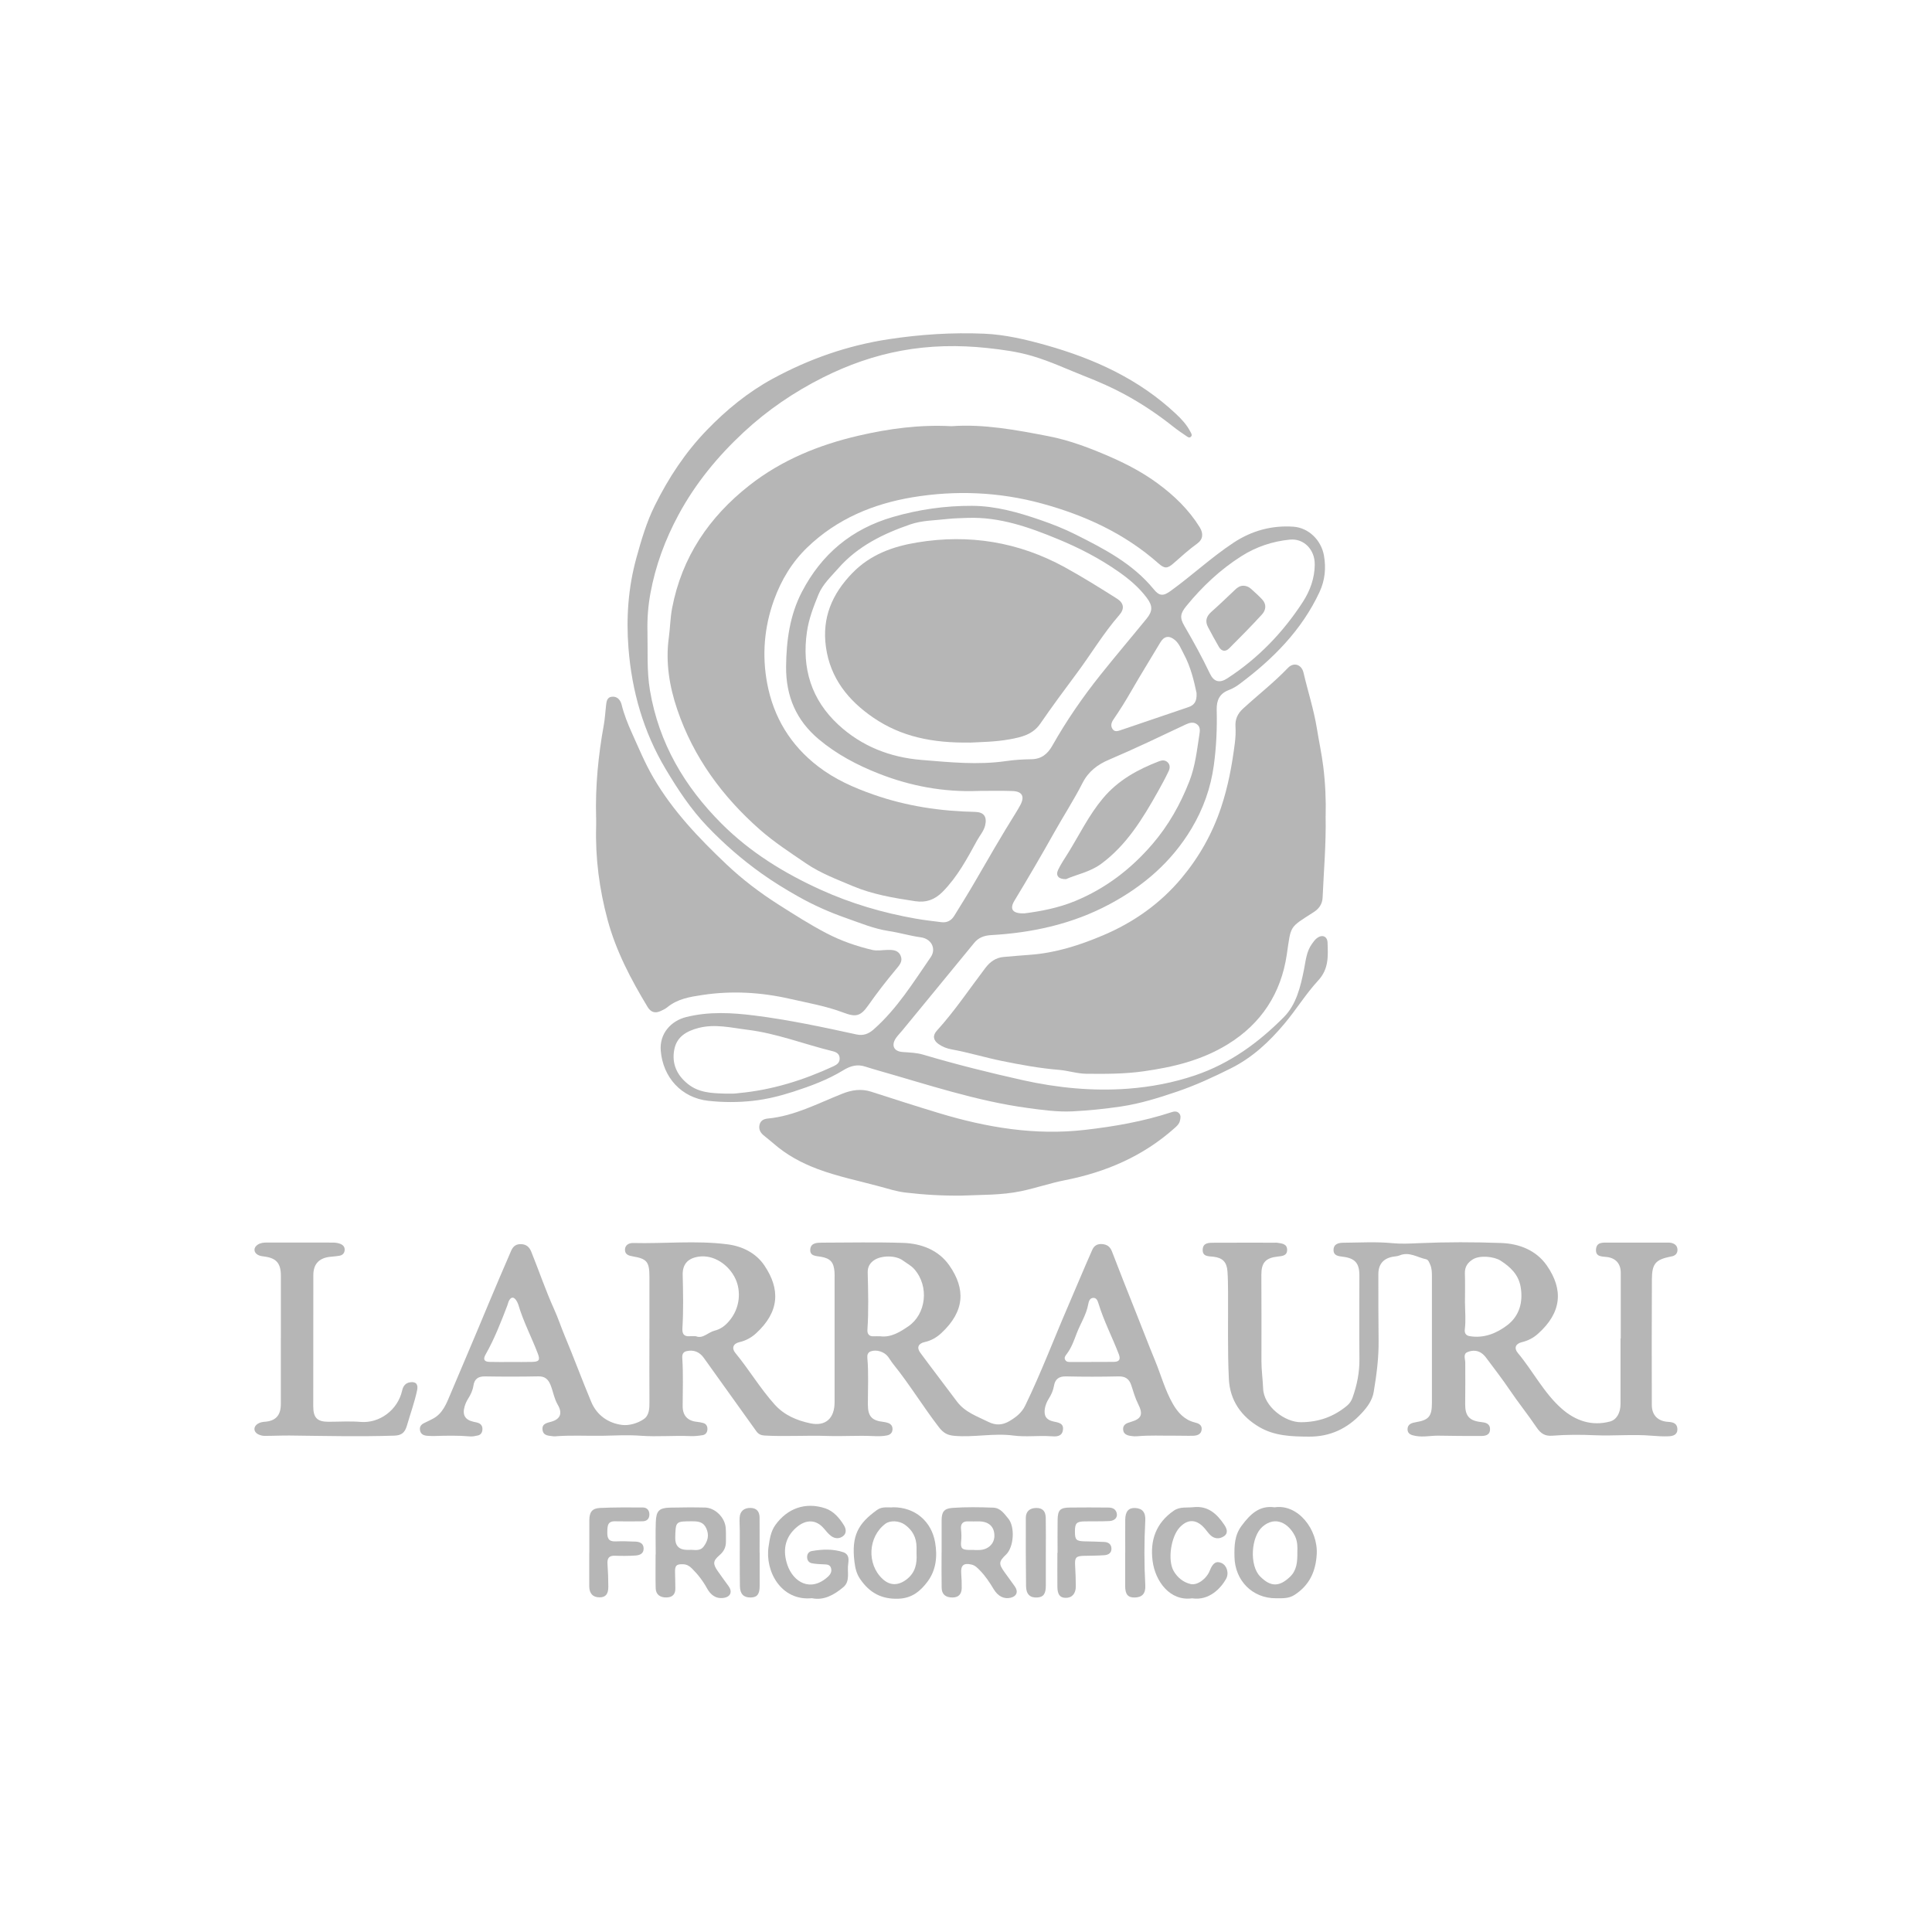 <?xml version="1.0" encoding="UTF-8"?>
<svg id="Capa_1" data-name="Capa 1" xmlns="http://www.w3.org/2000/svg" viewBox="0 0 500 500">
  <defs>
    <style>
      .cls-1 {
        fill: #b6b6b6;
      }
    </style>
  </defs>
  <g id="oYqKoW.tif">
    <g>
      <path class="cls-1" d="M253.1,204.7c-8.87,.33-17.44-1.25-25.67-4.49-5.58-2.19-10.91-5-15.56-8.91-5.78-4.86-8.49-11.08-8.43-18.76,.06-6.79,.98-13.38,4.09-19.36,5.1-9.79,12.85-16.29,23.6-19.4,6.76-1.95,13.48-2.9,20.44-2.87,6.14,.03,11.95,1.69,17.67,3.66,3.1,1.07,6.19,2.28,9.12,3.76,7.41,3.72,14.8,7.52,20.23,14.18,1.47,1.8,2.48,1.8,4.36,.43,5.54-4,10.56-8.7,16.26-12.47,4.72-3.12,9.91-4.55,15.52-4.16,3.88,.27,7.19,3.4,7.91,7.48,.57,3.23,.26,6.39-1.14,9.41-4.62,9.91-12.03,17.32-20.57,23.72-.89,.67-1.87,1.28-2.9,1.66-2.42,.91-3.21,2.65-3.15,5.15,.12,4.76-.09,9.52-.73,14.24-.79,5.88-2.74,11.36-5.78,16.45-5.16,8.64-12.44,14.89-21.16,19.56-9.63,5.16-19.98,7.42-30.75,8.03-1.73,.1-3.22,.63-4.34,2.01-3.6,4.38-7.2,8.77-10.8,13.16-2.59,3.15-5.18,6.31-7.77,9.46-.53,.64-1.11,1.23-1.6,1.9-1.38,1.92-.7,3.55,1.63,3.72,1.81,.13,3.61,.17,5.39,.7,8.5,2.52,17.09,4.66,25.74,6.59,8.98,2,18.12,2.89,27.27,2.2,5.87-.45,11.69-1.54,17.37-3.47,8.95-3.04,16.34-8.43,22.9-15.04,3.23-3.25,4.31-7.82,5.21-12.27,.47-2.33,.63-4.74,2.1-6.74,.38-.52,.77-1.07,1.27-1.45,1.34-1.01,2.69-.49,2.74,1.19,.12,3.46,.36,6.77-2.43,9.79-3.18,3.44-5.67,7.53-8.71,11.15-3.94,4.69-8.26,8.76-13.87,11.57-4.54,2.27-9.12,4.39-13.88,6.01-4.75,1.61-9.53,3.12-14.57,3.87-4.18,.62-8.38,1.05-12.56,1.26-3.88,.19-7.83-.36-11.71-.89-13.19-1.8-25.8-6.06-38.55-9.68-1.13-.32-2.25-.66-3.37-1.02-2.05-.66-3.8-.2-5.66,.94-4.03,2.47-8.45,4.1-12.92,5.55-3.41,1.1-6.87,1.97-10.45,2.37-3.87,.43-7.75,.42-11.58,0-6.98-.77-11.76-6.1-12.31-13-.35-4.44,2.68-7.69,6.56-8.67,5.85-1.47,11.77-1.15,17.67-.41,8.91,1.12,17.69,3,26.46,4.91,1.71,.37,3.08-.14,4.37-1.27,6.06-5.33,10.28-12.17,14.81-18.74,1.48-2.14,.22-4.75-2.56-5.13-2.8-.38-5.5-1.21-8.26-1.62-3.89-.59-7.46-2.1-11.09-3.37-4.25-1.49-8.41-3.33-12.36-5.56-3.27-1.85-6.47-3.8-9.55-6-5.06-3.61-9.7-7.65-14-12.15-4.29-4.48-7.65-9.6-10.81-14.9-5.72-9.61-8.72-20.11-9.59-31.23-.62-7.88-.07-15.68,2.04-23.34,1.28-4.64,2.62-9.24,4.77-13.57,3.55-7.17,7.89-13.75,13.44-19.5,5.08-5.27,10.7-9.86,17.08-13.33,9.4-5.11,19.35-8.6,30-10.22,8.23-1.25,16.46-1.78,24.72-1.43,5.44,.23,10.79,1.5,16.05,2.98,12.4,3.5,23.92,8.72,33.51,17.7,1.47,1.37,2.85,2.84,3.79,4.66,.21,.4,.58,.88,.18,1.31-.43,.46-.89,.05-1.26-.2-1.17-.79-2.34-1.59-3.44-2.47-3.94-3.13-8.11-5.91-12.5-8.29-3.3-1.79-6.76-3.3-10.26-4.67-4.53-1.78-8.94-3.87-13.64-5.25-3.81-1.12-7.69-1.64-11.59-2.06-7.45-.8-14.9-.67-22.27,.69-7.07,1.3-13.8,3.68-20.26,6.92-7.52,3.78-14.41,8.47-20.57,14.2-6.69,6.22-12.45,13.21-16.84,21.35-3.47,6.43-5.96,13.16-7.28,20.37-.59,3.24-.84,6.48-.76,9.76,.12,5.11-.21,10.23,.65,15.32,2.31,13.66,8.95,24.9,18.55,34.5,7.41,7.4,16.13,12.76,25.58,17.06,7.92,3.6,16.16,6.01,24.69,7.51,2.19,.39,4.41,.63,6.62,.91,1.42,.18,2.54-.41,3.29-1.62,1.8-2.92,3.63-5.83,5.35-8.81,3.5-6.05,6.99-12.1,10.69-18.02,.38-.6,.73-1.22,1.07-1.85,1.2-2.21,.52-3.55-2.01-3.64-2.99-.11-5.98-.03-8.97-.03Zm-2.7-70.67c-1.7,.08-3.4,.08-5.09,.27-3.25,.38-6.66,.36-9.71,1.41-6.97,2.4-13.61,5.62-18.64,11.36-1.86,2.12-4.04,4.13-5.12,6.75-1.27,3.1-2.5,6.25-3,9.67-1.39,9.49,1.17,17.63,8.13,24.07,6.04,5.59,13.4,8.45,21.52,9.11,7.29,.59,14.58,1.36,21.9,.29,2.14-.31,4.32-.44,6.49-.47,2.59-.03,4.21-1.3,5.46-3.51,3.65-6.46,7.85-12.55,12.46-18.33,3.91-4.9,7.97-9.67,11.93-14.53,1.63-2,1.6-3.35,.04-5.43-2.01-2.68-4.54-4.81-7.25-6.71-4.89-3.43-10.16-6.16-15.66-8.43-7.53-3.11-15.15-5.82-23.46-5.52Zm14.64,102.36c4.19-.53,8.8-1.39,13.18-3.19,7.87-3.24,14.46-8.27,20.02-14.74,4.16-4.84,7.25-10.32,9.58-16.3,1.51-3.89,1.94-7.95,2.57-11.99,.15-.96,.31-1.96-.53-2.66-.95-.78-2.01-.48-2.99-.02-6.59,3.11-13.15,6.27-19.86,9.12-2.92,1.24-5.31,3-6.86,6.04-2.2,4.32-4.85,8.41-7.23,12.64-3.36,6-6.82,11.92-10.38,17.8-1.32,2.18-.52,3.37,2.5,3.29Zm75.21-90.29c.07-3.82-2.8-6.79-6.39-6.45-4.5,.43-8.74,1.85-12.56,4.27-5.46,3.46-10.14,7.86-14.25,12.89-1.58,1.94-1.8,3.01-.54,5.17,2.36,4.05,4.61,8.15,6.63,12.38,1,2.09,2.48,2.5,4.47,1.21,7.92-5.15,14.37-11.8,19.54-19.75,1.9-2.93,3.07-6.15,3.11-9.72Zm-152.79,136.92c.82,0,1.64,.01,2.46,0,.41,0,.82-.08,1.22-.12,8.61-.79,16.73-3.32,24.56-6.95,.92-.42,1.65-.97,1.6-2.09-.05-1.17-.88-1.58-1.85-1.82-7.33-1.79-14.42-4.6-21.96-5.53-4.22-.52-8.41-1.59-12.73-.47-3.06,.8-5.59,2.24-6.24,5.51-.72,3.59,.55,6.59,3.45,8.94,2.84,2.31,6.14,2.42,9.48,2.53Zm122.21-103.66c-.65-3.08-1.51-6.79-3.33-10.15-.67-1.23-1.14-2.62-2.27-3.57-1.51-1.26-2.79-1.03-3.77,.61-2.5,4.22-5.11,8.37-7.55,12.63-1.44,2.52-2.98,4.97-4.61,7.35-.52,.76-.79,1.64-.18,2.49,.51,.71,1.24,.52,1.93,.29,5.88-2,11.75-4.01,17.63-5.99,1.47-.49,2.28-1.39,2.15-3.66Z"/>
      <path class="cls-1" d="M246.24,110.3c8.33-.61,16.74,.97,25.07,2.58,5.61,1.08,11.03,3.16,16.33,5.49,4.22,1.86,8.25,4.01,11.96,6.74,4.25,3.12,8.03,6.75,10.86,11.3,1.04,1.67,.88,3.18-.59,4.24-2.15,1.56-4.12,3.33-6.11,5.09-1.64,1.46-2.35,1.48-3.97,.05-8.77-7.75-19.06-12.45-30.17-15.48-11.04-3.01-22.29-3.47-33.48-1.61-10.13,1.69-19.5,5.57-27.14,12.9-3.99,3.83-6.78,8.42-8.68,13.66-2.56,7.08-3.14,14.36-1.77,21.63,1.65,8.74,6.03,15.97,13.16,21.45,4.38,3.37,9.26,5.52,14.38,7.31,8.51,2.98,17.29,4.29,26.26,4.47,2.28,.05,3.14,1.24,2.6,3.51-.36,1.49-1.39,2.61-2.1,3.9-2.55,4.68-5.07,9.38-8.86,13.23-2.03,2.06-4.28,2.9-7.15,2.47-5.52-.83-11.06-1.76-16.19-3.93-4.07-1.73-8.24-3.27-12.01-5.83-4.09-2.79-8.25-5.48-11.97-8.75-9.7-8.54-17.21-18.74-21.4-31.11-2.02-5.95-3.06-12.19-2.18-18.6,.35-2.53,.37-5.09,.85-7.62,2.54-13.25,9.58-23.58,19.96-31.75,8.42-6.62,18.11-10.53,28.35-12.9,7.77-1.8,15.71-2.88,24-2.44Z"/>
      <path class="cls-1" d="M343.07,211.12c.14,7.42-.48,14.29-.78,21.17-.08,1.71-.95,2.9-2.31,3.77-6.47,4.16-5.81,3.29-6.98,11.1-1.48,9.85-6.52,17.71-15.21,23.07-6.8,4.19-14.15,5.94-21.89,7.03-4.93,.69-9.81,.68-14.72,.63-2.4-.02-4.71-.81-7.12-1.01-4.96-.41-9.85-1.3-14.75-2.3-4.37-.89-8.64-2.2-13.03-3-1.23-.22-2.38-.67-3.4-1.39-1.39-.98-1.55-2.22-.42-3.46,4.62-5.08,8.43-10.81,12.58-16.26,1.2-1.57,2.69-2.64,4.7-2.81,2.28-.19,4.56-.4,6.84-.56,6.63-.48,12.89-2.49,18.96-5.07,7.84-3.33,14.72-8.17,20.23-14.76,4.53-5.42,7.98-11.49,10.25-18.31,1.82-5.46,2.85-11.02,3.56-16.68,.18-1.43,.25-2.84,.16-4.27-.12-1.86,.57-3.34,1.92-4.58,3.86-3.55,8.02-6.77,11.66-10.58,1.47-1.54,3.53-.92,4.03,1.24,1.13,4.86,2.69,9.61,3.48,14.56,.52,3.22,1.21,6.4,1.62,9.65,.56,4.45,.73,8.89,.63,12.83Z"/>
      <path class="cls-1" d="M168.07,346.43c0-5.36,0-10.71,0-16.07,0-3.77-.67-4.6-4.25-5.2-1.04-.18-2.09-.45-2.08-1.73,.01-1.27,1.11-1.77,2.1-1.74,8.14,.2,16.32-.7,24.43,.34,3.76,.48,7.34,2.19,9.55,5.47,4.15,6.15,3.94,11.98-2.16,17.57-1.22,1.11-2.65,1.9-4.32,2.28-1.59,.37-2.05,1.55-1.04,2.78,3.57,4.33,6.44,9.2,10.2,13.38,2.5,2.77,5.74,4.11,9.18,4.84,4.01,.86,6.31-1.31,6.31-5.46,0-10.65,0-21.31,0-31.96,0-.6,.03-1.19-.02-1.78-.2-2.51-1.08-3.47-3.5-3.9-1.23-.22-2.95-.12-2.77-1.96,.16-1.65,1.76-1.69,3.06-1.69,6.98-.02,13.97-.16,20.94,.06,4.73,.15,9.19,1.84,11.97,5.81,4.25,6.08,4.06,11.87-2.08,17.56-1.21,1.12-2.63,1.93-4.3,2.3-1.65,.37-2.09,1.44-1.13,2.74,3.11,4.23,6.33,8.39,9.47,12.61,2.09,2.81,5.22,3.84,8.15,5.3,2,.99,3.72,.84,5.53-.24,1.68-1.01,3.12-2.12,4.04-4.03,4.08-8.42,7.39-17.18,11.1-25.76,2.09-4.84,4.1-9.71,6.24-14.52,.5-1.13,1.4-1.56,2.56-1.46,1.2,.1,2.03,.62,2.51,1.87,1.97,5.12,3.98,10.23,6.02,15.32,1.72,4.28,3.35,8.61,5.11,12.86,1.56,3.77,2.61,7.76,4.65,11.31,1.28,2.23,2.98,4.13,5.65,4.79,.94,.23,1.91,.6,1.8,1.83-.12,1.28-1.16,1.58-2.19,1.62-1.64,.05-3.28-.04-4.92-.02-3.23,.03-6.45-.15-9.68,.16-.46,.04-.94,0-1.4-.07-1.04-.13-2.07-.44-2.14-1.7-.07-1.26,.92-1.64,1.94-1.93,2.89-.83,3.29-2,1.94-4.68-.77-1.52-1.23-3.2-1.77-4.84-.54-1.63-1.54-2.32-3.29-2.28-4.52,.1-9.04,.11-13.55,0-1.88-.04-2.88,.68-3.18,2.51-.2,1.19-.7,2.26-1.34,3.27-.47,.75-.83,1.58-.99,2.47-.33,1.92,.32,3,2.17,3.41,1.3,.29,2.78,.42,2.49,2.26-.28,1.76-1.86,1.66-3.1,1.57-3.23-.23-6.5,.24-9.66-.18-5.15-.69-10.22,.52-15.34,.07-1.8-.16-2.84-.74-3.99-2.23-4.11-5.33-7.61-11.12-11.84-16.36-.48-.6-.86-1.28-1.33-1.89-1.01-1.31-2.99-1.91-4.45-1.39-.82,.29-.97,.98-.9,1.73,.35,3.98,.13,7.97,.13,11.95,0,3.11,.97,4.25,4.06,4.59,.35,.04,.69,.12,1.03,.22,.83,.24,1.32,.8,1.29,1.69-.03,.9-.57,1.41-1.41,1.58-1.22,.25-2.45,.23-3.68,.17-3.93-.19-7.87,.11-11.78-.03-5.42-.19-10.84,.2-16.26-.11-.87-.05-1.57-.34-2.1-1.09-4.53-6.34-9.07-12.67-13.61-19.01-1.13-1.58-2.67-2.16-4.48-1.73-.96,.23-1.14,.93-1.09,1.76,.28,4.16,.11,8.33,.1,12.49,0,2.44,1.32,3.82,3.74,4.04,.52,.05,1.04,.16,1.55,.29,.8,.21,1.14,.82,1.12,1.61-.02,.79-.44,1.41-1.22,1.54-1.04,.17-2.1,.29-3.15,.25-4.28-.19-8.6,.22-12.83-.09-3.35-.25-6.62-.07-9.93,0-3.93,.07-7.86-.17-11.78,.11-.29,.02-.59,.08-.88,.04-1.18-.19-2.7-.04-2.89-1.71-.18-1.61,1.19-1.76,2.34-2.1,2.31-.68,2.86-2.2,1.61-4.35-.94-1.61-1.2-3.47-1.89-5.17-.62-1.51-1.5-2.23-3.18-2.19-4.57,.09-9.15,.09-13.73,.01-1.78-.03-2.77,.62-3.04,2.43-.18,1.19-.69,2.26-1.33,3.28-.41,.64-.74,1.36-.95,2.1-.63,2.18,.14,3.43,2.3,3.93,.45,.1,.93,.17,1.35,.35,.74,.31,1.03,.95,.96,1.74-.06,.72-.42,1.27-1.12,1.44-.68,.16-1.4,.32-2.08,.26-3.11-.27-6.21-.2-9.32-.1-.53,.02-1.06-.03-1.58-.05-1.01-.05-1.9-.34-2.06-1.52-.15-1.09,.57-1.59,1.44-1.96,.64-.28,1.26-.62,1.89-.94,2.58-1.33,3.54-3.97,4.55-6.36,3.27-7.75,6.59-15.48,9.81-23.26,1.92-4.64,3.94-9.26,5.92-13.88,.52-1.2,1.35-1.75,2.61-1.69,1.29,.07,2.07,.69,2.6,1.99,2.01,4.98,3.73,10.07,5.95,14.97,.97,2.14,1.71,4.4,2.62,6.59,2.4,5.72,4.54,11.55,6.94,17.28,1.47,3.51,4.46,5.52,7.99,5.96,1.75,.22,3.99-.39,5.61-1.51,1.45-1,1.47-2.84,1.46-4.56-.04-5.42-.01-10.83-.01-16.25h0Zm12.05-.61c1.78,.73,3.12-1.02,4.83-1.45,1.52-.38,2.64-1.22,3.63-2.35,3.1-3.52,3.16-8.01,1.78-11.01-1.69-3.67-5.62-6.39-9.6-5.78-2.78,.43-4.15,1.96-4.08,4.75,.11,4.58,.21,9.16-.07,13.74-.09,1.4,.32,2.2,1.84,2.09,.47-.03,.94,0,1.67,0Zm47.61,0c2.89,.4,5.3-1.17,7.4-2.61,4.47-3.07,5.48-10.24,1.46-14.79-.8-.9-1.95-1.49-2.94-2.22-1.85-1.36-5.6-1.35-7.48-.03-1.11,.77-1.64,1.78-1.61,3.16,.12,4.92,.26,9.85-.07,14.77-.08,1.15,.44,1.8,1.66,1.73,.53-.03,1.05,0,1.58,0Zm-95.42,6.66h0c1.81,0,3.63,.03,5.44-.02,1.81-.05,2.06-.51,1.43-2.17-1.61-4.24-3.75-8.27-5.04-12.65-.12-.39-.32-.77-.54-1.11-.64-.94-1.3-.95-1.86,.07-.22,.41-.3,.89-.47,1.33-1.65,4.29-3.31,8.58-5.58,12.58-.71,1.25-.45,1.9,1,1.95,1.87,.06,3.75,.02,5.62,.02Zm150.21,0v-.02c1.93,0,3.86,.03,5.8-.01,1.31-.03,1.75-.61,1.23-1.97-1.69-4.41-3.88-8.6-5.26-13.13-.21-.67-.49-1.48-1.33-1.46-.95,.02-1.2,.94-1.33,1.66-.49,2.73-2.04,5.03-3,7.57-.67,1.77-1.33,3.67-2.52,5.24-.35,.47-.8,.95-.43,1.59,.36,.61,1,.53,1.58,.53,1.76,0,3.51,0,5.27,0Z"/>
      <path class="cls-1" d="M154.27,211.55c-.22-8.06,.56-16.04,2-23.96,.29-1.58,.36-3.19,.55-4.78,.13-1.06,.14-2.32,1.51-2.49,1.4-.18,2.24,.84,2.54,2.03,.63,2.56,1.6,4.98,2.67,7.35,1.77,3.92,3.41,7.9,5.6,11.64,5,8.54,11.72,15.57,18.79,22.28,4.19,3.98,8.79,7.46,13.68,10.57,4.02,2.56,8.03,5.11,12.26,7.32,3.79,1.98,7.75,3.35,11.87,4.33,1.28,.3,2.57,.02,3.86,0,1.38-.03,2.81-.02,3.48,1.49,.63,1.43-.28,2.43-1.15,3.47-2.54,3.04-4.97,6.17-7.25,9.42-2,2.85-3.25,3.04-6.44,1.83-4.45-1.69-9.16-2.49-13.79-3.55-7.49-1.71-15.09-2.15-22.72-.99-3.2,.48-6.38,.99-9.02,3.16-.54,.44-1.2,.75-1.84,1.03-1.4,.61-2.47,.23-3.28-1.11-4.3-7.12-8.16-14.43-10.35-22.55-2.13-7.91-3.19-15.96-2.96-24.16,.02-.77,0-1.55,0-2.32Z"/>
      <path class="cls-1" d="M419.45,346.36c0-5.65,0-11.31,0-16.96,0-2.31-1.25-3.78-3.53-4.08-1.3-.17-3.03,.02-2.87-2.01,.15-1.91,1.79-1.72,3.13-1.72,4.93-.01,9.86,0,14.78,0,.7,0,1.41-.07,2.08,.23,.73,.32,1.1,.89,1.09,1.67-.01,.8-.43,1.34-1.19,1.59-.17,.06-.34,.07-.52,.11-3.94,.79-4.89,1.82-4.91,5.9-.06,10.83-.04,21.66-.02,32.5,0,2.67,1.58,4.24,4.26,4.39,1.22,.07,2.3,.37,2.36,1.83,.06,1.52-1.14,1.86-2.28,1.9-1.46,.06-2.93-.03-4.39-.15-4.9-.42-9.81,.1-14.73-.12-3.6-.17-7.35-.16-11.02,.12-1.81,.14-2.93-.52-4.02-2.14-2.24-3.33-4.77-6.46-7.02-9.79-1.78-2.64-3.74-5.16-5.64-7.72-.38-.52-.78-1.05-1.27-1.47-1.2-1.04-2.68-1.06-3.98-.51-1.16,.49-.55,1.76-.55,2.74,.01,3.57,.03,7.14-.02,10.71-.03,3.03,1.07,4.31,4.07,4.64,1.14,.12,2.35,.34,2.36,1.85,.01,1.56-1.23,1.76-2.37,1.76-3.63,.02-7.27-.02-10.9-.08-1.99-.04-3.97,.44-5.97,.07-1.03-.19-2.1-.44-2.11-1.72,0-1.38,1.16-1.67,2.22-1.85,3.28-.55,4.09-1.52,4.09-4.94-.01-10.89,0-21.78,0-32.68,0-1.08,0-2.14-.45-3.15-.24-.55-.48-1.26-1.04-1.38-2.27-.47-4.38-2.04-6.88-1-.53,.22-1.14,.24-1.72,.34-2.51,.45-3.78,1.97-3.77,4.55,0,5.71-.01,11.43,.06,17.14,.06,4.49-.53,8.9-1.26,13.29-.37,2.2-1.67,3.95-3.11,5.5-3.68,3.98-8.15,6.12-13.68,6.08-4.45-.03-8.8-.15-12.77-2.45-4.75-2.76-7.67-6.97-7.93-12.48-.36-7.54-.16-15.11-.21-22.67-.01-1.73-.03-3.45-.15-5.17-.17-2.42-1.26-3.51-3.63-3.79-1.26-.15-2.89,.02-2.78-1.89,.1-1.8,1.68-1.72,2.97-1.73,5.22-.03,10.44-.01,15.66-.01,.23,0,.47-.02,.7,.02,1.17,.18,2.55,.27,2.52,1.88-.03,1.52-1.34,1.56-2.47,1.69-3.13,.35-4.21,1.61-4.2,4.74,.02,7.44,.05,14.88,.02,22.32,0,2.39,.35,4.75,.44,7.12,.18,4.63,5.65,8.72,9.8,8.69,4.56-.03,8.42-1.39,11.89-4.26,.72-.59,1.17-1.3,1.47-2.16,1.14-3.22,1.8-6.49,1.76-9.95-.08-7.2-.01-14.4-.01-21.6,0-3.2-1.13-4.47-4.3-4.86-1.14-.14-2.42-.27-2.39-1.78,.03-1.55,1.32-1.83,2.54-1.84,4.22-.03,8.48-.3,12.66,.11,2.37,.23,4.6,.1,6.94,0,7.09-.31,14.2-.3,21.29-.04,4.64,.17,9.04,1.89,11.78,5.84,4.33,6.25,3.85,12.16-2.31,17.66-1.19,1.06-2.58,1.79-4.18,2.17-1.62,.39-2.07,1.53-1.03,2.78,3.94,4.71,6.75,10.38,11.39,14.45,3.51,3.08,7.72,4.57,12.49,3.29,1.66-.45,2.7-2.21,2.7-4.53,0-5.65,0-11.31,0-16.96,.02,0,.03,0,.05,0Zm-40.31-9.14c.02,2.25,.24,4.51-.04,6.76-.12,.92,.17,1.63,1.22,1.81,3.7,.63,7-.72,9.77-2.84,3.11-2.38,4.13-5.95,3.45-9.9-.55-3.18-2.62-5.14-5.18-6.79-1.73-1.12-5.45-1.44-7.19-.34-1.33,.83-2.12,1.93-2.06,3.65,.09,2.55,.02,5.11,.02,7.66Z"/>
      <path class="cls-1" d="M248.83,309.42c-4.87,.06-9.74-.22-14.57-.8-2.25-.27-4.46-.98-6.66-1.58-5.38-1.46-10.86-2.56-16.08-4.53-4.12-1.55-8.01-3.65-11.37-6.61-.84-.74-1.74-1.4-2.59-2.13-.82-.7-1.25-1.59-.99-2.69,.26-1.09,1.13-1.51,2.11-1.6,6.91-.65,12.98-3.92,19.28-6.42,2.54-1.01,4.97-1.35,7.53-.52,5.86,1.9,11.73,3.78,17.62,5.56,12.27,3.7,24.77,5.8,37.67,4.31,7.59-.87,15.08-2.17,22.36-4.56,.7-.23,1.41-.35,1.98,.24,.57,.59,.41,1.32,.23,2.02-.2,.79-.76,1.3-1.35,1.82-8.19,7.32-17.88,11.45-28.47,13.52-3.81,.75-7.47,2.03-11.27,2.82-5.1,1.07-10.27,.92-15.42,1.15Z"/>
      <path class="cls-1" d="M72.69,346.41c0-5.42-.01-10.83,0-16.25,0-3.19-1.15-4.56-4.22-4.96-.57-.07-1.19-.15-1.69-.42-1.21-.64-1.22-1.94-.06-2.68,.72-.46,1.54-.53,2.37-.53,5.63,0,11.26,.01,16.89,.01,.71,0,1.4,.06,2.07,.32,.72,.29,1.19,.77,1.15,1.6-.04,.83-.56,1.33-1.3,1.47-.92,.18-1.86,.2-2.79,.33-2.69,.4-4.02,1.98-4.02,4.71,0,11.31-.01,22.61-.02,33.92,0,2.95,1,4.01,3.87,4.02,2.82,0,5.65-.19,8.44,.04,4.73,.39,9.54-2.97,10.7-8.14,.26-1.16,.86-1.94,2.07-2.12,1.52-.23,2.12,.56,1.8,2.07-.67,3.14-1.77,6.14-2.66,9.21-.52,1.78-1.41,2.47-3.24,2.53-9.03,.3-18.07,.07-27.1-.03-2.17-.02-4.33,.1-6.5,.09-.56,0-1.18-.17-1.68-.43-1.21-.64-1.23-1.97-.08-2.69,.55-.35,1.18-.49,1.84-.53,2.84-.21,4.15-1.67,4.15-4.6,0-5.65,0-11.31,0-16.96,0,0-.01,0-.02,0Z"/>
      <path class="cls-1" d="M243.69,401.86c0-2.79,0-5.58,0-8.37,0-2.23,.63-3.09,2.82-3.25,3.51-.25,7.03-.19,10.54-.06,1.89,.07,2.82,1.56,3.87,2.8,1.82,2.15,1.47,7.42-.56,9.35-1.88,1.8-1.94,2.37-.41,4.52,.89,1.25,1.82,2.48,2.7,3.74,.94,1.35,.46,2.55-1.13,2.91-1.67,.38-3.22-.33-4.38-2.26-1.04-1.73-2.14-3.4-3.56-4.84-.62-.63-1.23-1.28-2.14-1.49-2.08-.49-2.85,.21-2.68,2.35,.1,1.24,.15,2.49,.13,3.74-.03,1.55-.81,2.43-2.41,2.43-1.75,0-2.75-.81-2.78-2.5-.06-3.03-.02-6.06-.02-9.08,0,0,0,0,0,0Zm8.49-.74s0,.01,0,.02c.35,0,.7,0,1.05,0,2.4,.04,4.16-1.57,4.12-3.76-.04-2.33-1.48-3.63-4.02-3.65-.94,0-1.87,.03-2.81,0-1.39-.05-1.94,.7-1.81,1.99,.11,1.07,.15,2.12,.03,3.19-.19,1.77,.24,2.19,2.03,2.21,.47,0,.94,0,1.41,0Z"/>
      <path class="cls-1" d="M169.7,402.3c0-2.8-.08-5.6,.02-8.39,.1-2.94,.88-3.68,3.75-3.74,2.99-.06,5.98-.09,8.97-.02,2.62,.06,5.14,2.55,5.37,5.22,.1,1.18,.05,2.38,.06,3.56,.02,1.46-.52,2.58-1.66,3.55-1.72,1.46-1.75,2.26-.47,4.1,.91,1.31,1.86,2.6,2.8,3.89,1.07,1.47,.54,2.8-1.26,3.06-2.03,.3-3.38-.79-4.3-2.46-1.07-1.94-2.39-3.66-3.96-5.2-.61-.59-1.28-1-2.17-1.04-1.77-.09-2.21,.33-2.15,2.11,.05,1.37,.05,2.74,.08,4.1,.03,1.53-.71,2.32-2.22,2.38-1.73,.06-2.83-.76-2.87-2.39-.07-2.91-.02-5.83-.02-8.75,.02,0,.03,0,.05,0Zm8.72-1.19c1.16-.12,2.68,.51,3.72-.91,1.04-1.42,1.44-2.88,.66-4.64-.75-1.7-2.07-1.85-3.61-1.85-4.34,0-4.34-.02-4.44,4.22q-.08,3.17,3.13,3.18c.12,0,.23,0,.54,0Z"/>
      <path class="cls-1" d="M210.16,413.61c-8.06,.81-12.23-7.04-11.25-13.38,.29-1.91,.56-3.89,1.74-5.54,3.11-4.34,7.8-6.04,12.92-4.34,2.13,.71,3.68,2.49,4.86,4.43,.53,.86,.72,2.02-.25,2.77-.97,.75-2.14,.68-3.11-.05-.69-.52-1.26-1.24-1.83-1.91-2.02-2.39-4.61-2.39-6.98-.42-3.3,2.74-3.69,6.31-2.48,9.85,1.5,4.38,5.97,7.18,10.52,3,.64-.59,1.04-1.33,.76-2.23-.29-.93-1.11-.91-1.89-.94-.99-.04-1.99-.09-2.97-.26-.84-.14-1.32-.74-1.32-1.64,0-.83,.47-1.41,1.21-1.54,2.73-.48,5.48-.59,8.16,.3,.92,.31,1.39,1.06,1.34,2.08-.02,.3-.02,.6-.07,.89-.35,2.05,.61,4.5-1.27,6.08-2.38,2-5.07,3.49-8.07,2.86Z"/>
      <path class="cls-1" d="M231.14,390.08c5.67-.02,9.93,3.64,10.87,9.1,.63,3.66,.24,7.23-2,10.19-1.79,2.37-3.94,4.22-7.38,4.37-4.49,.2-7.62-1.54-10.06-5.14-.91-1.34-1.24-2.8-1.43-4.33-.86-6.91,1.01-10.03,5.87-13.52,1.34-.96,2.95-.53,4.14-.66Zm6.06,12.03c0-.59,0-1.19,0-1.78-.04-2.42-1.03-4.3-2.99-5.72-1.45-1.05-3.78-1.23-5.09-.25-4.49,3.39-4.84,10.44-.71,14.27,1.96,1.82,4.14,1.73,6.25,.09,2.23-1.74,2.69-4.03,2.54-6.62Z"/>
      <path class="cls-1" d="M329.82,390.1c6.14-.96,11.29,5.8,10.95,12.09-.25,4.56-1.92,8.1-5.76,10.58-1.51,.97-3.13,.85-4.76,.86-6.1,.04-10.67-4.55-10.77-10.77-.05-2.81,0-5.51,1.83-7.97,2.22-3,4.62-5.35,8.51-4.8Zm5.93,11.63c.06-1.27,.07-2.84-.64-4.25-1.58-3.16-4.99-5.34-8.41-2.34-2.94,2.58-3.4,9.99-.58,12.84,2.7,2.73,4.94,2.75,7.72,.11,1.75-1.67,1.95-3.83,1.91-6.36Z"/>
      <path class="cls-1" d="M308.54,413.64c-5.79,.82-9.57-4.44-10.25-9.67-.7-5.37,.9-9.83,5.47-13,1.61-1.11,3.38-.72,5.1-.91,3.73-.42,6.05,1.69,7.95,4.51,.65,.96,1.18,2.16-.04,3-1.14,.77-2.47,.75-3.55-.3-.63-.62-1.11-1.38-1.72-2.02-2.04-2.13-4.19-2.1-6.2,.04-2.23,2.37-3.2,8.48-1.54,11.32,.95,1.62,2.45,2.9,4.37,3.34,1.75,.4,4.12-1.34,4.97-3.5,.77-1.96,1.67-2.54,3.03-1.94,1.38,.61,2.01,2.63,1.16,4.14-1.3,2.31-4.31,5.66-8.76,5Z"/>
      <path class="cls-1" d="M152.52,401.83c0-2.79,0-5.59,0-8.38,0-2.08,.7-3.09,2.73-3.19,3.69-.18,7.38-.14,11.07-.13,1.1,0,1.75,.71,1.74,1.83-.01,1.14-.69,1.74-1.8,1.75-2.34,.02-4.69,.06-7.03,0-2.01-.06-2.02,1.2-2.06,2.71-.04,1.56,.25,2.55,2.07,2.49,1.75-.06,3.51-.02,5.27,.06,1.05,.05,2.03,.45,2.06,1.74,.04,1.43-1.06,1.79-2.14,1.86-1.75,.11-3.52,.12-5.27,.05-1.6-.06-2.05,.7-1.94,2.18,.14,1.95,.21,3.91,.21,5.87,0,1.92-.72,2.72-2.27,2.72-1.71,0-2.65-.97-2.66-2.83-.02-2.91,0-5.83,0-8.74,0,0,.02,0,.02,0Z"/>
      <path class="cls-1" d="M273.7,401.86c0-2.85-.04-5.71,.01-8.56,.05-2.53,.66-3.12,3.18-3.15,3.28-.04,6.57-.03,9.85,0,.97,0,1.9,.23,2.24,1.34,.35,1.13-.41,2.09-1.89,2.16-2.11,.11-4.22,.04-6.33,.08-2.16,.04-2.56,.46-2.57,2.61,0,2.18,.32,2.5,2.56,2.56,1.7,.05,3.4,.06,5.09,.16,.96,.06,1.73,.53,1.8,1.61,.08,1.22-.78,1.73-1.77,1.81-1.81,.14-3.63,.12-5.44,.17-1.97,.05-2.31,.48-2.19,2.5,.11,1.78,.16,3.56,.18,5.35,.02,1.95-1.01,3.07-2.68,3.02-1.45-.04-2.07-.87-2.09-2.9-.02-2.91,0-5.83,0-8.74h.04Z"/>
      <path class="cls-1" d="M196.6,401.86c0,2.85,0,5.7,0,8.55,0,2.18-.64,2.99-2.34,3.02-1.76,.03-2.74-.87-2.77-2.91-.07-4.75-.02-9.5-.03-14.25,0-1.19-.11-2.38-.04-3.56,.1-1.63,1.17-2.5,2.84-2.46,1.61,.04,2.31,.99,2.32,2.52,.02,3.03,0,6.06,0,9.08,0,0,0,0,0,0Z"/>
      <path class="cls-1" d="M291.21,401.86c0-2.85-.02-5.71,0-8.56,.02-2.15,.89-3.12,2.58-3.03,1.86,.1,2.72,1.11,2.61,3.25-.3,5.58-.3,11.17,0,16.75,.11,2.13-.78,3.1-2.68,3.16-1.81,.06-2.53-.8-2.53-3.01,0-2.85,0-5.71,0-8.56,0,0,.02,0,.03,0Z"/>
      <path class="cls-1" d="M270.66,401.92c0,2.79,0,5.58,0,8.37,.01,2.17-.6,3.05-2.23,3.14-1.86,.11-2.87-.83-2.89-2.96-.07-5.88-.08-11.76-.06-17.63,0-1.7,1.01-2.56,2.71-2.58,1.58-.01,2.42,.79,2.45,2.57,.06,3.03,.02,6.06,.02,9.08Z"/>
      <path class="cls-1" d="M250.96,192.17c-9.72,.15-17.79-1.55-24.94-6.44-6.46-4.41-11.15-10.2-12.27-18.29-1.05-7.56,1.58-13.73,6.85-19.15,4.7-4.83,10.53-6.87,16.75-7.9,13.41-2.22,26.22-.17,38.25,6.43,4.58,2.52,9.01,5.29,13.43,8.08,1.85,1.16,2.06,2.65,.63,4.29-4.13,4.73-7.33,10.15-11.08,15.17-3.18,4.26-6.34,8.55-9.36,12.93-1.97,2.85-4.9,3.49-7.9,4.04-3.82,.7-7.7,.71-10.36,.86Z"/>
      <path class="cls-1" d="M275.9,227.52c-2.03,.04-2.76-.96-2.04-2.45,.74-1.54,1.73-2.96,2.63-4.42,2.91-4.72,5.34-9.74,8.95-14.05,3.95-4.71,9.03-7.47,14.56-9.6,.74-.28,1.52-.33,2.16,.26,.73,.67,.63,1.58,.28,2.32-.83,1.76-1.77,3.48-2.72,5.18-3.95,7.04-8.11,13.92-14.75,18.81-2.87,2.11-6.32,2.73-9.08,3.95Z"/>
      <path class="cls-1" d="M321.84,151.58c.73,.04,1.38,.32,1.91,.8,1,.9,2.02,1.8,2.93,2.79,1.17,1.28,.93,2.75-.1,3.87-2.75,3-5.6,5.89-8.48,8.76-.92,.92-1.95,.8-2.64-.37-.98-1.68-1.91-3.4-2.82-5.12-.81-1.53-.46-2.79,.83-3.94,2.11-1.87,4.15-3.83,6.19-5.77,.62-.59,1.28-1.03,2.16-1.01Z"/>
    </g>
  </g>
</svg>